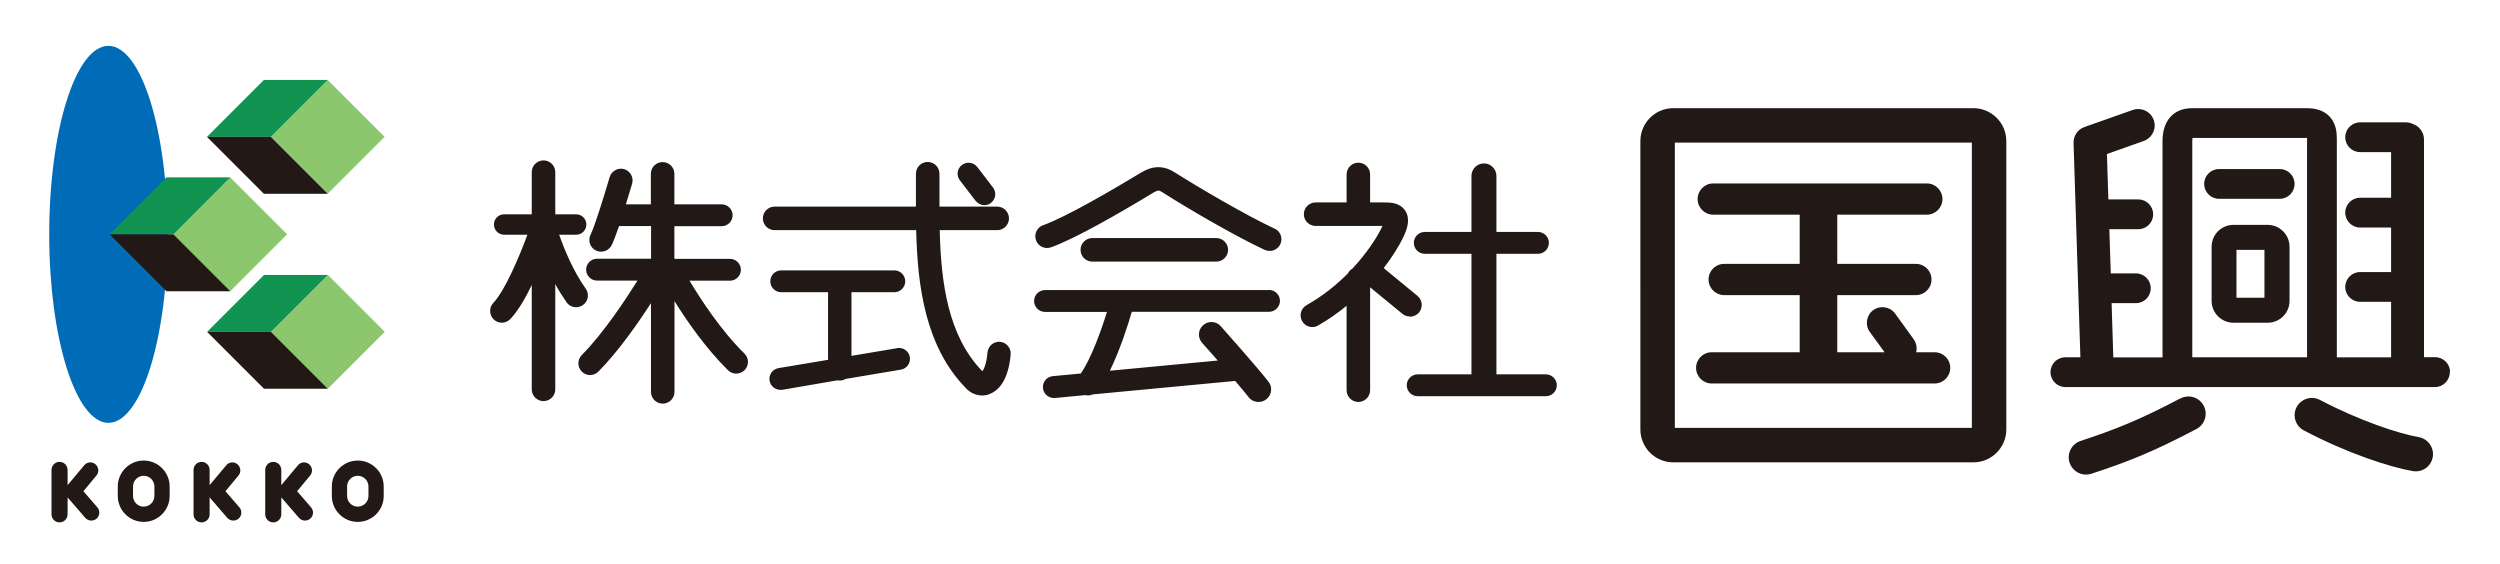 <?xml version="1.0" encoding="UTF-8"?>
<svg xmlns="http://www.w3.org/2000/svg" version="1.1" viewBox="0 0 208.23 46.96">
  <defs>
    <style>
      .cls-1 {
        fill: #119452;
      }

      .cls-2 {
        fill: #006cb8;
      }

      .cls-3 {
        fill: #8cc66d;
      }

      .cls-4 {
        fill: #221815;
      }
    </style>
  </defs>
  <!-- Generator: Adobe Illustrator 28.7.1, SVG Export Plug-In . SVG Version: 1.2.0 Build 142)  -->
  <g>
    <g id="_レイヤー_1" data-name="レイヤー_1">
      <g>
        <path class="cls-2" d="M13.96,19.52c0,8.67-2.21,15.7-4.93,15.7s-4.93-7.03-4.93-15.7S6.3,3.82,9.03,3.82s4.93,7.03,4.93,15.69"/>
        <rect class="cls-3" x="15.83" y="16.16" width="6.7" height="6.7" transform="translate(-8.18 19.28) rotate(-45)"/>
        <polygon class="cls-1" points="14.45 19.52 9.13 19.52 13.87 14.77 19.19 14.77 14.45 19.52"/>
        <polygon class="cls-4" points="14.45 19.52 9.13 19.52 13.87 24.26 19.19 24.26 14.45 19.52"/>
        <rect class="cls-3" x="23.95" y="8.05" width="6.7" height="6.7" transform="translate(-.07 22.64) rotate(-45)"/>
        <polygon class="cls-1" points="22.56 11.4 17.24 11.4 21.98 6.66 27.3 6.66 22.56 11.4"/>
        <polygon class="cls-4" points="22.56 11.4 17.24 11.4 21.98 16.14 27.3 16.14 22.56 11.4"/>
        <rect class="cls-3" x="23.96" y="24.28" width="6.7" height="6.7" transform="translate(-11.54 27.41) rotate(-45)"/>
        <polygon class="cls-1" points="22.57 27.64 17.25 27.64 21.99 22.9 27.31 22.9 22.57 27.64"/>
        <polygon class="cls-4" points="22.57 27.64 17.25 27.64 21.99 32.38 27.31 32.38 22.57 27.64"/>
        <path class="cls-4" d="M6.95,40.91l1.08-1.3c.24-.28.2-.7-.08-.94-.28-.24-.71-.2-.94.09l-1.38,1.65v-1.27c0-.37-.3-.67-.67-.67s-.67.3-.67.67v3.7c0,.37.3.67.67.67s.67-.3.67-.67v-1.41l1.47,1.7c.13.15.32.23.5.23.16,0,.31-.05.44-.16.28-.24.31-.66.07-.94l-1.16-1.34Z"/>
        <path class="cls-4" d="M11.97,38.36c-1.19,0-2.16.97-2.16,2.16v.79c0,1.19.97,2.16,2.16,2.16s2.16-.97,2.16-2.16v-.79c0-1.19-.97-2.16-2.16-2.16M12.86,41.31c0,.49-.4.89-.89.89s-.89-.4-.89-.89v-.79c0-.49.4-.89.89-.89s.89.4.89.89v.79Z"/>
        <path class="cls-4" d="M18.78,40.91l1.08-1.3c.24-.28.2-.7-.08-.94-.28-.24-.71-.2-.94.09l-1.38,1.65v-1.27c0-.37-.3-.67-.67-.67s-.67.3-.67.67v3.7c0,.37.3.67.67.67s.67-.3.67-.67v-1.41l1.47,1.7c.13.15.32.23.5.23.15,0,.31-.05.44-.16.28-.24.31-.66.07-.94l-1.16-1.34Z"/>
        <path class="cls-4" d="M24.75,40.91l1.08-1.3c.24-.28.2-.7-.08-.94-.28-.24-.71-.2-.94.09l-1.38,1.65v-1.27c0-.37-.3-.67-.67-.67s-.67.3-.67.67v3.7c0,.37.3.67.67.67s.67-.3.67-.67v-1.41l1.47,1.7c.13.15.32.23.5.23.16,0,.31-.05.44-.16.28-.24.31-.66.07-.94l-1.16-1.34Z"/>
        <path class="cls-4" d="M29.8,38.36c-1.19,0-2.16.97-2.16,2.16v.79c0,1.19.97,2.16,2.16,2.16s2.16-.97,2.16-2.16v-.79c0-1.19-.97-2.16-2.16-2.16M30.69,41.31c0,.49-.4.89-.89.89s-.89-.4-.89-.89v-.79c0-.49.4-.89.89-.89s.89.4.89.89v.79Z"/>
        <path class="cls-4" d="M48.55,25.41c-.17.12-.37.18-.56.18-.31,0-.61-.14-.8-.41-.34-.49-.66-1-.94-1.52v8.77c0,.54-.44.98-.98.98s-.98-.44-.98-.98v-8.69c-.54,1.12-1.16,2.18-1.78,2.83-.19.2-.45.31-.71.31-.24,0-.48-.09-.67-.27-.39-.37-.41-.99-.04-1.38.98-1.04,2.16-3.85,2.84-5.68h-1.94c-.47,0-.85-.38-.85-.85s.38-.85.85-.85h2.3v-3.51c0-.54.44-.98.98-.98s.98.44.98.98v3.51h1.74c.47,0,.85.38.85.85s-.38.85-.85.85h-1.42c.41,1.15,1.15,3,2.22,4.5.31.44.21,1.05-.24,1.36M57.42,23.38h3.38c.5,0,.91-.41.91-.91s-.41-.91-.91-.91h-4.63v-2.72h3.94c.5,0,.91-.41.91-.91s-.41-.91-.91-.91h-3.94v-2.54c0-.54-.44-.98-.98-.98s-.98.44-.98.98v2.54h-2.08c.26-.85.47-1.55.52-1.72.15-.52-.15-1.06-.66-1.21-.52-.15-1.06.15-1.21.66-.46,1.57-1.26,4.14-1.59,4.8-.24.48-.05,1.07.44,1.31.14.07.29.1.44.1.36,0,.7-.2.88-.54.16-.33.38-.92.61-1.59h2.67v2.72h-4.5c-.5,0-.91.41-.91.91s.41.91.91.91h3.37c-.97,1.55-2.84,4.39-4.64,6.2-.38.38-.38,1,0,1.38.19.19.44.29.69.29s.5-.1.69-.29c1.65-1.66,3.3-4.03,4.38-5.7v7.39c0,.54.44.98.98.98s.98-.44.98-.98v-7.56c1,1.61,2.6,3.93,4.46,5.76.19.19.44.28.68.28s.51-.1.7-.29c.38-.39.37-1-.01-1.38-1.98-1.94-3.68-4.57-4.57-6.06M83.31,28.47c-.54-.05-1.01.35-1.06.89-.08.93-.29,1.39-.43,1.56-2.87-2.96-3.44-7.38-3.55-11.75h4.79c.54,0,.98-.44.98-.98s-.44-.98-.98-.98h-4.81c0-.49,0-.97,0-1.45,0-.44,0-.87,0-1.29,0-.54-.44-.98-.98-.98s-.98.44-.98.98c0,.42,0,.85,0,1.28,0,.48,0,.96,0,1.46h-11.77c-.54,0-.98.44-.98.98s.44.98.98.98h11.79c.11,4.71.78,9.78,4.21,13.23.35.35.81.54,1.28.54.2,0,.41-.03.6-.11.7-.26,1.58-1.04,1.78-3.3.05-.54-.35-1.01-.89-1.06M74.73,29l-3.81.64v-5.3h3.57c.5,0,.91-.41.91-.91s-.41-.91-.91-.91h-9.42c-.5,0-.91.41-.91.91s.41.91.91.91h3.9v5.63l-4.12.69c-.5.08-.83.55-.75,1.05.08.45.46.76.9.76h.15s4.59-.79,4.59-.79l.2.02c.18,0,.35-.05.5-.14l4.59-.77c.5-.08.83-.55.75-1.05-.08-.5-.56-.83-1.05-.75M81.27,16.73c.18.23.45.36.72.36.19,0,.39-.06.55-.19.4-.31.48-.88.17-1.28l-1.31-1.71c-.31-.4-.88-.47-1.28-.17-.4.31-.48.88-.17,1.28l1.31,1.71ZM106.15,19.04c-2.53-1.19-6.44-3.5-8.3-4.68-.91-.58-1.82-.58-2.78,0-2.22,1.34-6.23,3.7-8.19,4.4-.51.18-.77.74-.59,1.25.18.51.74.77,1.25.59,2.02-.72,5.77-2.88,8.55-4.57.37-.22.47-.18.72-.02,1.95,1.25,5.88,3.56,8.52,4.8.13.06.28.09.42.09.37,0,.72-.21.89-.56.23-.49.02-1.07-.47-1.3M101.31,21.79c.54,0,.98-.44.98-.98s-.44-.98-.98-.98h-10.33c-.54,0-.98.44-.98.98s.44.98.98.98h10.33ZM105.66,24.16h-18.62c-.5,0-.91.41-.91.91s.41.91.91.91h5.16c-.47,1.53-1.32,3.9-2.18,5.13l-2.33.22c-.5.05-.87.49-.82.99.04.47.44.83.91.83h.09s2.52-.24,2.52-.24l.23.03c.14,0,.27-.03.4-.09l11.86-1.12c.46.54.87,1.03,1.12,1.35.21.27.51.4.83.4.22,0,.45-.07.64-.22.46-.35.54-1.01.19-1.46-.95-1.23-3.86-4.49-3.98-4.63-.38-.43-1.04-.47-1.47-.08-.43.38-.47,1.04-.08,1.47.01.02.59.66,1.3,1.47l-8.99.85c.36-.73.73-1.62,1.1-2.65.33-.93.59-1.77.73-2.26h11.43c.5,0,.91-.41.91-.91s-.41-.91-.91-.91M117.44,26.38c.28,0,.56-.12.76-.36.34-.42.28-1.03-.14-1.38l-2.81-2.31c.74-.96,1.32-1.89,1.7-2.72.25-.55.54-1.37.1-2.05-.45-.7-1.27-.7-1.76-.7h-1.17v-2.33c0-.54-.44-.98-.98-.98s-.98.44-.98.98v2.33h-2.58c-.54,0-.98.44-.98.98s.44.98.98.98h5.57c-.34.74-1.02,1.84-2.02,3.01l-.02.02h0c-.15.18-.3.35-.46.52-.16.09-.29.22-.37.39-.94.95-2.09,1.89-3.46,2.66-.47.27-.63.86-.36,1.33.18.32.51.49.85.49.16,0,.33-.04.48-.13.84-.48,1.64-1.04,2.37-1.64v7.03c0,.54.44.98.98.98s.98-.44.98-.98v-8.57l2.69,2.21c.18.15.4.22.62.22M128.75,31.18h-4.11v-10.04h3.46c.5,0,.91-.41.91-.91s-.41-.91-.91-.91h-3.46v-4.67c0-.57-.47-1.04-1.04-1.04s-1.04.47-1.04,1.04v4.67h-3.89c-.5,0-.91.41-.91.91s.41.91.91.91h3.89v10.04h-4.48c-.5,0-.91.41-.91.91s.41.91.91.91h10.68c.5,0,.91-.41.91-.91s-.41-.91-.91-.91M167.11,11.75v24.02c0,1.51-1.23,2.74-2.74,2.74h-25c-1.51,0-2.74-1.23-2.74-2.74V11.75c0-1.51,1.23-2.74,2.74-2.74h25c1.51,0,2.74,1.23,2.74,2.74M164.24,11.88h-24.74v23.76h24.74V11.88ZM142.57,29.34c-.72,0-1.3.58-1.3,1.3s.58,1.3,1.3,1.3h18.57c.72,0,1.3-.58,1.3-1.3s-.58-1.3-1.3-1.3h-1.54c.09-.36.03-.76-.21-1.09l-1.54-2.13c-.42-.58-1.24-.71-1.82-.29-.58.42-.71,1.24-.29,1.82l1.23,1.69h-3.94v-4.76h6.55c.72,0,1.3-.58,1.3-1.3s-.58-1.3-1.3-1.3h-6.55v-4.1h7.46c.72,0,1.3-.58,1.3-1.3s-.58-1.3-1.3-1.3h-17.79c-.72,0-1.3.58-1.3,1.3s.58,1.3,1.3,1.3h7.2v4.1h-6.29c-.72,0-1.3.58-1.3,1.3s.58,1.3,1.3,1.3h6.29v4.76h-7.33ZM204.05,31c0,.68-.55,1.24-1.24,1.24h-30.78c-.68,0-1.24-.55-1.24-1.24s.55-1.24,1.24-1.24h1.25l-.57-17.85c-.02-.59.35-1.14.91-1.33l4.02-1.42c.71-.25,1.49.12,1.75.83.25.71-.12,1.49-.83,1.75l-3.07,1.09.12,3.78h2.49c.68,0,1.24.55,1.24,1.24s-.55,1.24-1.24,1.24h-2.41l.12,3.68h2.09c.68,0,1.24.55,1.24,1.24s-.55,1.24-1.24,1.24h-2.02l.14,4.52h4.1V11.76c0-1.72.92-2.75,2.48-2.75h9.49c.35,0,1.4,0,2.06.83.43.55.49,1.19.49,1.75v18.17h4.52v-4.62h-2.58c-.68,0-1.24-.55-1.24-1.24s.56-1.24,1.24-1.24h2.58v-3.71h-2.58c-.68,0-1.24-.55-1.24-1.24s.56-1.24,1.24-1.24h2.58v-3.8h-2.58c-.68,0-1.24-.55-1.24-1.24s.56-1.24,1.24-1.24h3.82c.2,0,.39.05.56.13.54.18.94.69.94,1.3v18.13h.93c.68,0,1.24.55,1.24,1.24M182.6,29.76h9.56V11.49s-.07,0-.07,0h-9.47c0,.06-.02.15-.02.27v18ZM189.88,14.08h-5.05c-.68,0-1.24.55-1.24,1.24s.56,1.24,1.24,1.24h5.05c.68,0,1.24-.55,1.24-1.24s-.55-1.24-1.24-1.24M190.7,20.55v4.51c0,1.01-.82,1.82-1.82,1.82h-2.85c-1.01,0-1.82-.82-1.82-1.82v-4.51c0-1.01.82-1.82,1.82-1.82h2.85c1,0,1.82.82,1.82,1.82M188.61,20.81h-2.33v3.99h2.33v-3.99ZM181.61,33.18c-3.5,1.84-5.4,2.58-8.32,3.55-.75.25-1.16,1.06-.91,1.81.2.6.76.99,1.36.99.15,0,.3-.02.45-.07,3.02-.99,5.1-1.8,8.76-3.73.7-.37.97-1.24.6-1.94-.37-.7-1.23-.97-1.94-.6M201.47,36.41c-1.68-.29-4.97-1.38-8.24-3.1-.7-.37-1.57-.1-1.94.6-.37.7-.1,1.57.6,1.94,3.57,1.88,7.14,3.06,9.09,3.39l.24.02c.69,0,1.29-.49,1.41-1.19.13-.78-.39-1.52-1.17-1.66"/>
      </g>
    </g>
  </g>
</svg>